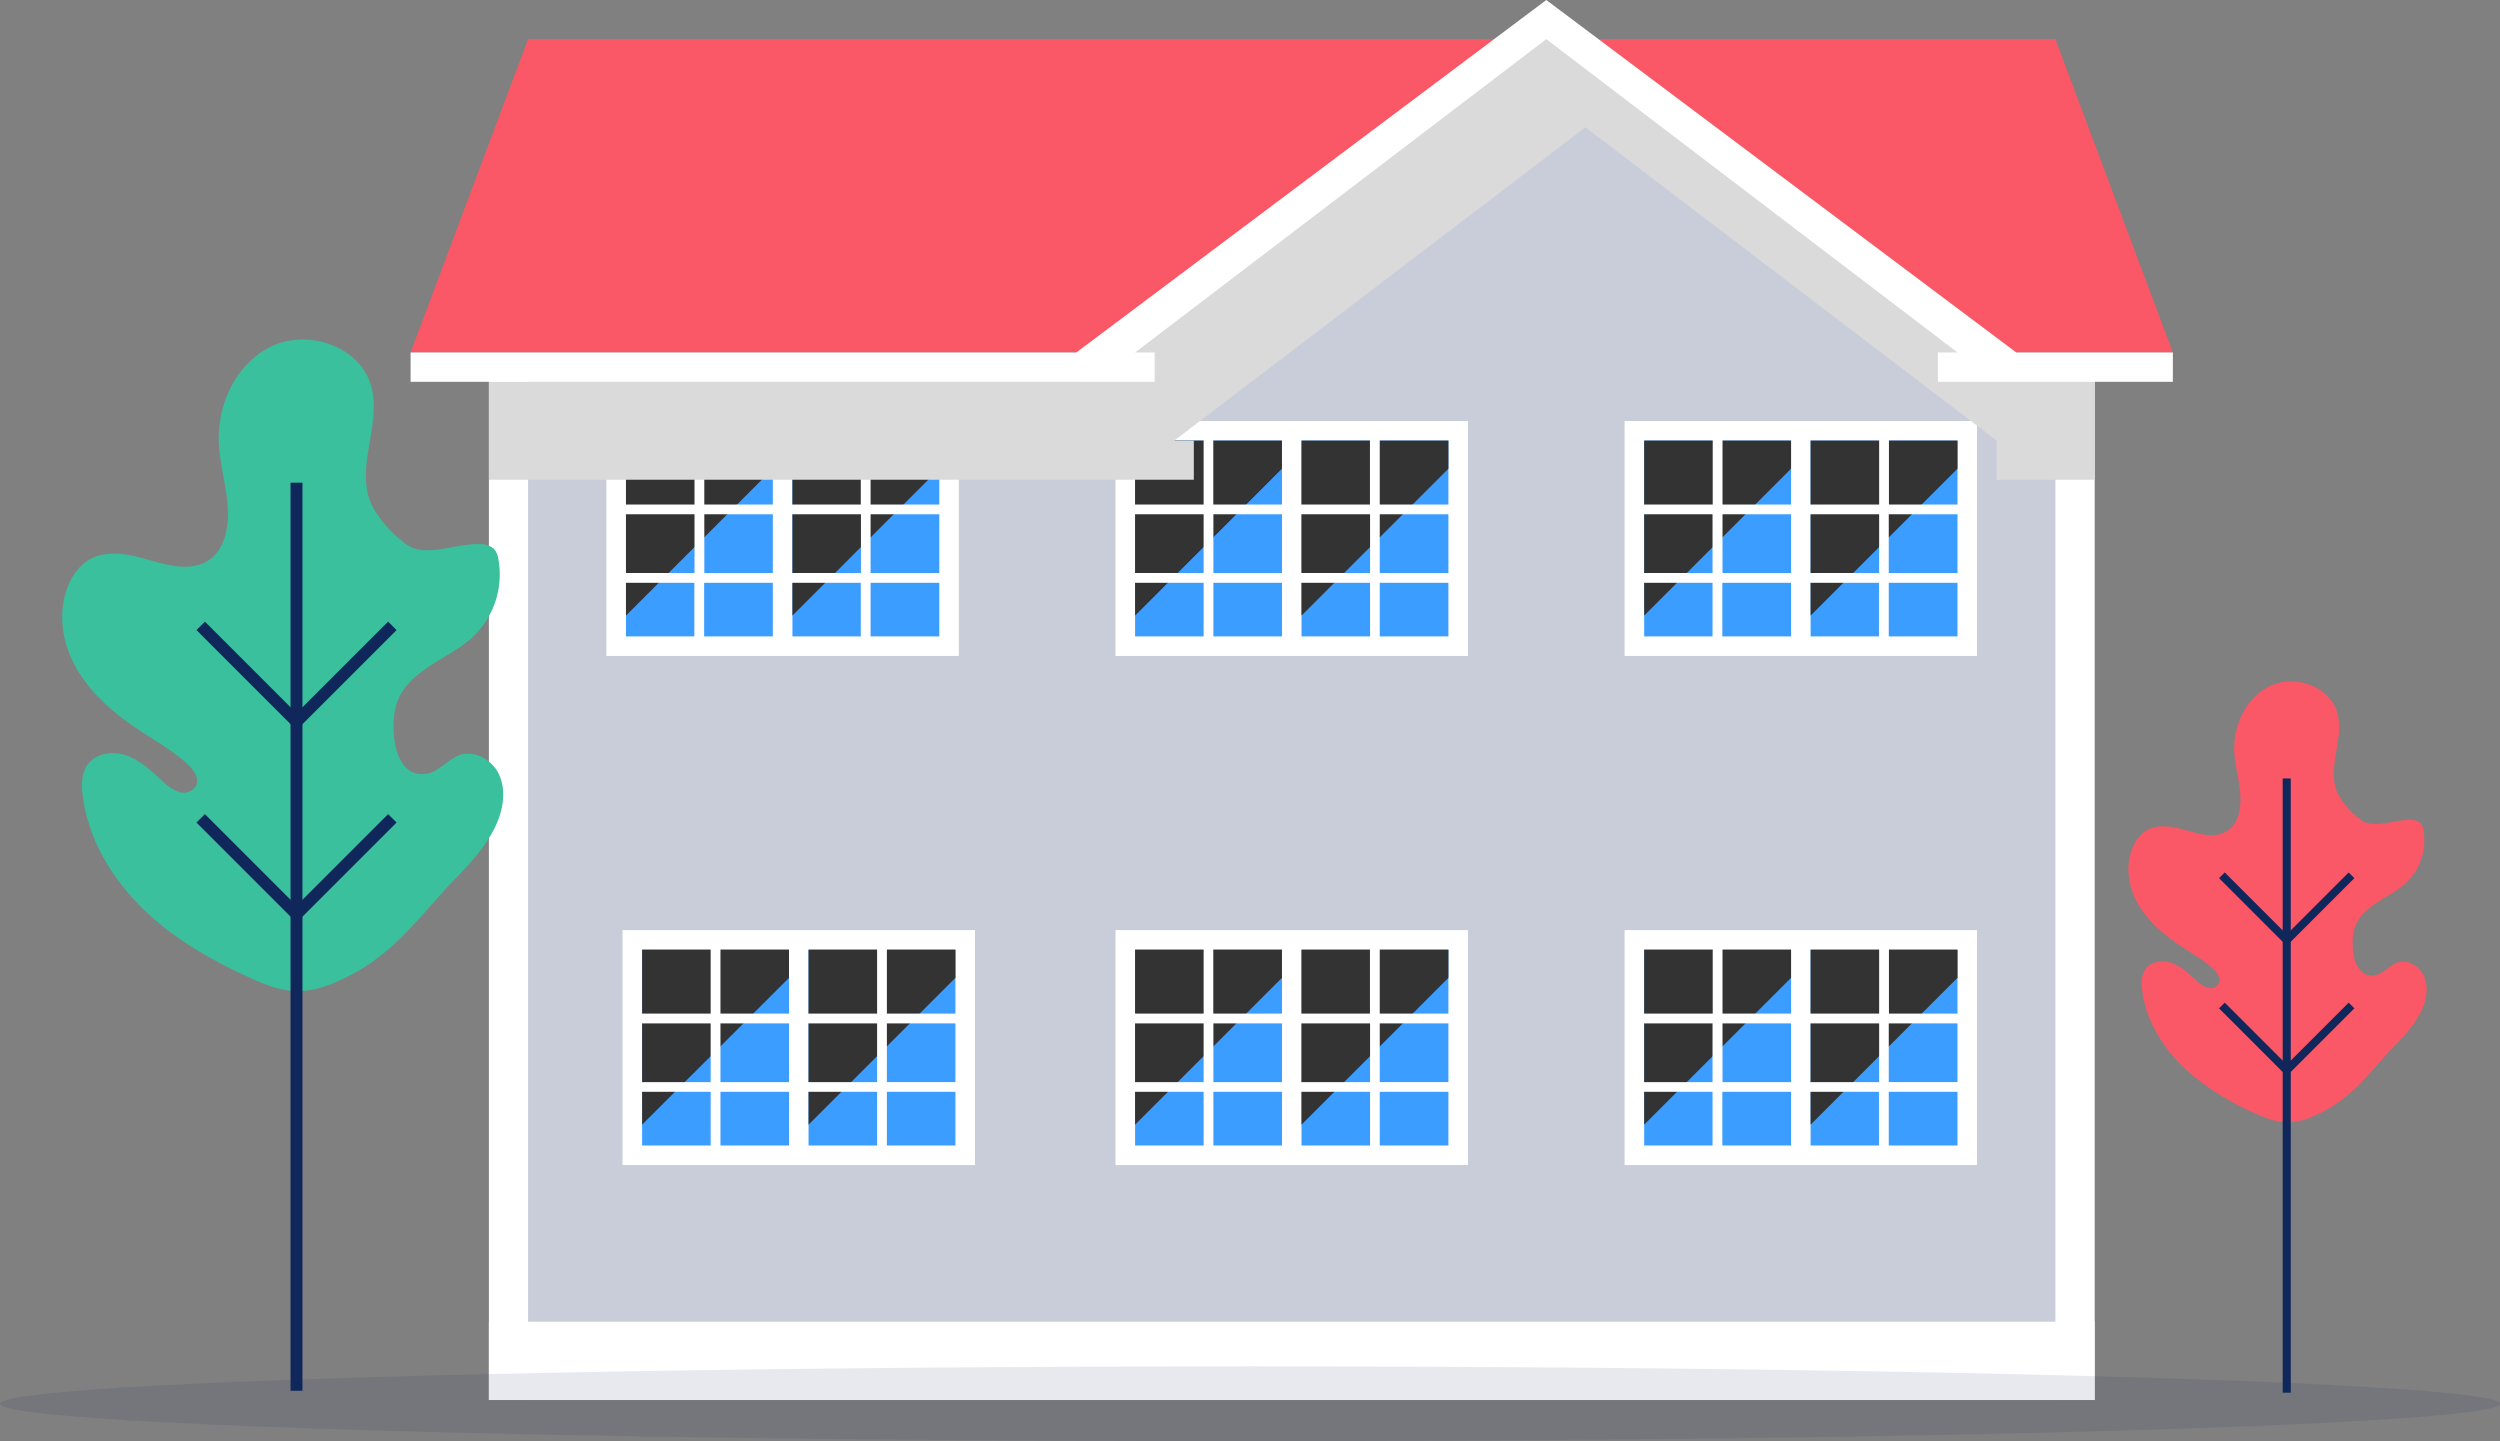 <?xml version="1.0" encoding="UTF-8"?> <svg xmlns="http://www.w3.org/2000/svg" viewBox="0 0 668.6 385.42"><rect x="0" y="0" width="668.6" height="385.42" fill="#808080" stroke="none"/><defs><style>.cls-1{isolation:isolate;}.cls-2{fill:#fa5767;}.cls-3{fill:#c8cdd9;}.cls-4{fill:#fff;}.cls-5{fill:#3b9dff;}.cls-6{fill:#333;mix-blend-mode:screen;}.cls-7{fill:#dadada;mix-blend-mode:multiply;}.cls-10,.cls-8{fill:#10275b;}.cls-8{opacity:0.1;}.cls-9{fill:#3ac09c;}</style></defs><title>Asset 3</title><g class="cls-1"><g id="Layer_2" data-name="Layer 2"><g id="people"><polygon class="cls-2" points="581.11 94.26 549.69 10.47 141.23 10.47 109.81 94.26 581.11 94.26"></polygon><polygon class="cls-3" points="130.76 374.42 560.16 374.42 560.16 96.88 536.6 96.88 413.54 5.24 290.48 96.88 130.76 96.88 130.76 374.42"></polygon><rect class="cls-4" x="130.76" y="97.75" width="10.47" height="276.67" transform="translate(271.99 472.17) rotate(180)"></rect><rect class="cls-4" x="434.48" y="112.59" width="94.26" height="62.84"></rect><rect class="cls-5" x="439.72" y="117.83" width="39.28" height="52.37"></rect><rect class="cls-5" x="484.23" y="117.83" width="39.28" height="52.37"></rect><polygon class="cls-6" points="523.51 117.83 484.23 117.83 484.23 164.63 523.51 125.35 523.51 117.83"></polygon><polygon class="cls-6" points="479 117.83 439.72 117.83 439.72 164.63 479 125.35 479 117.83"></polygon><path class="cls-4" d="M525.88,137.54v-2.61h-20.7v-19.4h-2.62v19.4H460.67v-19.4h-2.62v19.4H436v2.61h22v15.71H436v2.62h22v16.78h2.62V155.87h41.89v16.78h2.62V155.87h20.7v-2.62h-20.7V137.54Zm-23.32,15.71H460.67V137.54h41.89Z"></path><rect class="cls-4" x="298.33" y="112.59" width="94.26" height="62.84"></rect><rect class="cls-5" x="303.57" y="117.83" width="39.28" height="52.37"></rect><rect class="cls-5" x="348.08" y="117.83" width="39.28" height="52.37"></rect><polygon class="cls-6" points="387.36 117.83 348.08 117.83 348.08 164.63 387.36 125.35 387.36 117.83"></polygon><polygon class="cls-6" points="342.84 117.83 303.57 117.83 303.57 164.63 342.84 125.35 342.84 117.83"></polygon><path class="cls-4" d="M389.73,137.54v-2.61H369v-19.4h-2.62v19.4h-41.9v-19.4H321.9v19.4h-22v2.61h22v15.71h-22v2.62h22v16.78h2.61V155.87h41.9v16.78H369V155.87h20.7v-2.62H369V137.54Zm-23.32,15.71h-41.9V137.54h41.9Z"></path><rect class="cls-4" x="434.48" y="248.74" width="94.26" height="62.84"></rect><rect class="cls-5" x="439.72" y="253.98" width="39.28" height="52.37"></rect><rect class="cls-5" x="484.23" y="253.98" width="39.28" height="52.37"></rect><polygon class="cls-6" points="523.51 253.98 484.23 253.98 484.23 300.78 523.51 261.51 523.51 253.98"></polygon><polygon class="cls-6" points="479 253.98 439.72 253.98 439.72 300.78 479 261.51 479 253.98"></polygon><path class="cls-4" d="M525.88,273.7v-2.62h-20.7V251.69h-2.62v19.39H460.67V251.69h-2.62v19.39H436v2.62h22v15.71H436V292h22V308.8h2.62V292h41.89V308.8h2.62V292h20.7v-2.62h-20.7V273.7Zm-23.32,15.71H460.67V273.7h41.89Z"></path><rect class="cls-4" x="298.33" y="248.74" width="94.26" height="62.84"></rect><rect class="cls-5" x="303.57" y="253.98" width="39.28" height="52.37"></rect><rect class="cls-5" x="348.08" y="253.98" width="39.28" height="52.37"></rect><polygon class="cls-6" points="387.36 253.98 348.08 253.98 348.08 300.78 387.36 261.51 387.36 253.98"></polygon><polygon class="cls-6" points="342.84 253.98 303.57 253.98 303.57 300.78 342.84 261.51 342.84 253.98"></polygon><path class="cls-4" d="M389.73,273.7v-2.62H369V251.69h-2.62v19.39h-41.9V251.69H321.9v19.39h-22v2.62h22v15.71h-22V292h22V308.8h2.61V292h41.9V308.8H369V292h20.7v-2.62H369V273.7Zm-23.32,15.71h-41.9V273.7h41.9Z"></path><rect class="cls-4" x="166.49" y="248.74" width="94.26" height="62.84"></rect><rect class="cls-5" x="171.73" y="253.98" width="39.28" height="52.37"></rect><rect class="cls-5" x="216.24" y="253.98" width="39.28" height="52.37"></rect><polygon class="cls-6" points="255.52 253.98 216.24 253.98 216.24 300.78 255.52 261.51 255.52 253.98"></polygon><polygon class="cls-6" points="211.01 253.98 171.73 253.98 171.73 300.78 211.01 261.51 211.01 253.98"></polygon><path class="cls-4" d="M257.89,273.7v-2.62h-20.7V251.69h-2.62v19.39H192.68V251.69h-2.62v19.39h-22v2.62h22v15.71h-22V292h22V308.8h2.62V292h41.89V308.8h2.62V292h20.7v-2.62h-20.7V273.7Zm-23.32,15.71H192.68V273.7h41.89Z"></path><rect class="cls-4" x="162.18" y="112.59" width="94.26" height="62.84" transform="translate(418.61 288.02) rotate(180)"></rect><rect class="cls-5" x="211.93" y="117.83" width="39.28" height="52.37"></rect><rect class="cls-5" x="167.41" y="117.83" width="39.27" height="52.37"></rect><polygon class="cls-6" points="206.69 117.83 167.41 117.83 167.41 164.63 206.69 125.35 206.69 117.83"></polygon><polygon class="cls-6" points="251.2 117.83 211.93 117.83 211.93 164.63 251.2 125.35 251.2 117.83"></polygon><path class="cls-4" d="M185.74,137.54v15.71H165v2.62h20.7v16.78h2.62V155.87h41.89v16.78h2.62V155.87h22v-2.62h-22V137.54h22v-2.61h-22v-19.4h-2.62v19.4H188.36v-19.4h-2.62v19.4H165v2.61Zm2.62,0h41.89v15.71H188.36Z"></path><rect class="cls-4" x="130.76" y="353.48" width="429.41" height="20.95" transform="translate(690.92 727.9) rotate(180)"></rect><rect class="cls-4" x="549.69" y="97.75" width="10.47" height="276.67" transform="translate(1109.86 472.17) rotate(180)"></rect><polygon class="cls-7" points="319.28 128.3 130.76 128.3 130.76 102.11 287.86 102.11 413.54 7.86 539.22 99.5 560.16 99.5 560.16 128.3 533.98 128.3 533.98 117.83 424.01 34.04 314.04 117.83 319.28 117.83 319.28 128.3"></polygon><polygon class="cls-4" points="581.11 94.26 581.11 102.11 518.27 102.11 518.27 94.26 523.51 94.26 413.54 10.47 303.57 94.26 308.8 94.26 308.8 102.11 109.81 102.11 109.81 94.26 287.86 94.26 413.54 0 539.22 94.26 581.11 94.26"></polygon><ellipse class="cls-8" cx="334.3" cy="375.42" rx="334.3" ry="10"></ellipse><path class="cls-9" d="M92.76,261.29l-1,.48c-10.18,4.87-15.59,4.05-25.51-.53-9.14-4.22-18-9.22-25.57-15.91-9.59-8.47-17-19.91-18.57-32.61-.35-2.85-.33-6,1.36-8.29,2.32-3.18,7.08-3.65,10.76-2.23s6.57,4.29,9.49,6.93a10.82,10.82,0,0,0,4.19,2.68,3.92,3.92,0,0,0,4.42-1.48c1.32-2.32-.94-5-3-6.72-4.75-4-9.22-6.25-14.21-9.77-6.27-4.41-12.07-9.81-15.51-16.65s-4.21-15.35-.63-22.13a13.46,13.46,0,0,1,4.56-5.19c3.49-2.21,8-2.1,12-1.23s8,2.4,12.06,2.83c9.72,1,13.54-5.83,13.35-14.77-.13-6-2.07-11.83-2.42-17.82-.6-10.55,4.6-21.78,14.15-26.29s22.89-.19,26.31,9.8c3.71,10.86-4.76,23.06.84,33.44a31.73,31.73,0,0,0,9.2,10c5.33,3.3,13-.58,19.22-.29a5.54,5.54,0,0,1,3.84,1.24,5.19,5.19,0,0,1,1.2,2.77,23,23,0,0,1-7,20.95c-6.43,5.85-17.57,8.83-20.3,18-1.7,5.68-1,19.86,8.09,18.42,3.39-.54,5.67-3.89,8.92-5,4-1.36,8.65,1.32,10.45,5.17s1.27,8.45-.3,12.4c-2.48,6.24-7.25,11.25-11.91,16.08C111.72,245.56,105.42,255.05,92.76,261.29Z"></path><rect class="cls-10" x="77.7" y="129.09" width="3.19" height="242.86"></rect><polygon class="cls-10" points="79.3 195.26 52.54 168.51 54.8 166.25 79.3 190.75 103.8 166.25 106.06 168.51 79.3 195.26"></polygon><polygon class="cls-10" points="79.3 246.74 52.54 219.98 54.8 217.73 79.3 242.23 103.8 217.73 106.06 219.98 79.3 246.74"></polygon><path class="cls-2" d="M620.66,297.61l-.66.32c-6.89,3.3-10.55,2.75-17.26-.35a70,70,0,0,1-17.29-10.77c-6.49-5.72-11.52-13.46-12.56-22.05-.24-1.93-.23-4,.92-5.61,1.57-2.15,4.79-2.47,7.28-1.51s4.44,2.9,6.42,4.69a7.3,7.3,0,0,0,2.83,1.81,2.64,2.64,0,0,0,3-1c.89-1.57-.64-3.38-2-4.54-3.22-2.68-6.24-4.23-9.61-6.61-4.24-3-8.17-6.63-10.49-11.27s-2.85-10.38-.43-15a9.27,9.27,0,0,1,3.08-3.52c2.37-1.49,5.4-1.41,8.13-.83s5.38,1.63,8.16,1.92c6.58.68,9.16-3.94,9-10-.09-4.06-1.4-8-1.63-12.05-.41-7.14,3.11-14.74,9.57-17.79s15.48-.13,17.79,6.63c2.51,7.35-3.22,15.6.57,22.62a21.53,21.53,0,0,0,6.22,6.79c3.61,2.23,8.8-.39,13-.2a3.84,3.84,0,0,1,2.6.84,3.55,3.55,0,0,1,.81,1.88,15.54,15.54,0,0,1-4.7,14.17c-4.34,4-11.88,6-13.73,12.16-1.15,3.85-.65,13.44,5.47,12.47,2.3-.37,3.83-2.64,6-3.38,2.72-.93,5.84.88,7.06,3.49s.86,5.71-.2,8.39c-1.67,4.22-4.9,7.61-8.06,10.88C633.49,287,629.23,293.39,620.66,297.61Z"></path><rect class="cls-10" x="610.48" y="208.19" width="2.16" height="164.27"></rect><polygon class="cls-10" points="611.56 252.95 593.46 234.85 594.98 233.33 611.56 249.9 628.13 233.33 629.65 234.85 611.56 252.95"></polygon><polygon class="cls-10" points="611.56 287.77 593.46 269.67 594.98 268.15 611.56 284.72 628.13 268.15 629.65 269.67 611.56 287.77"></polygon></g></g></g></svg> 